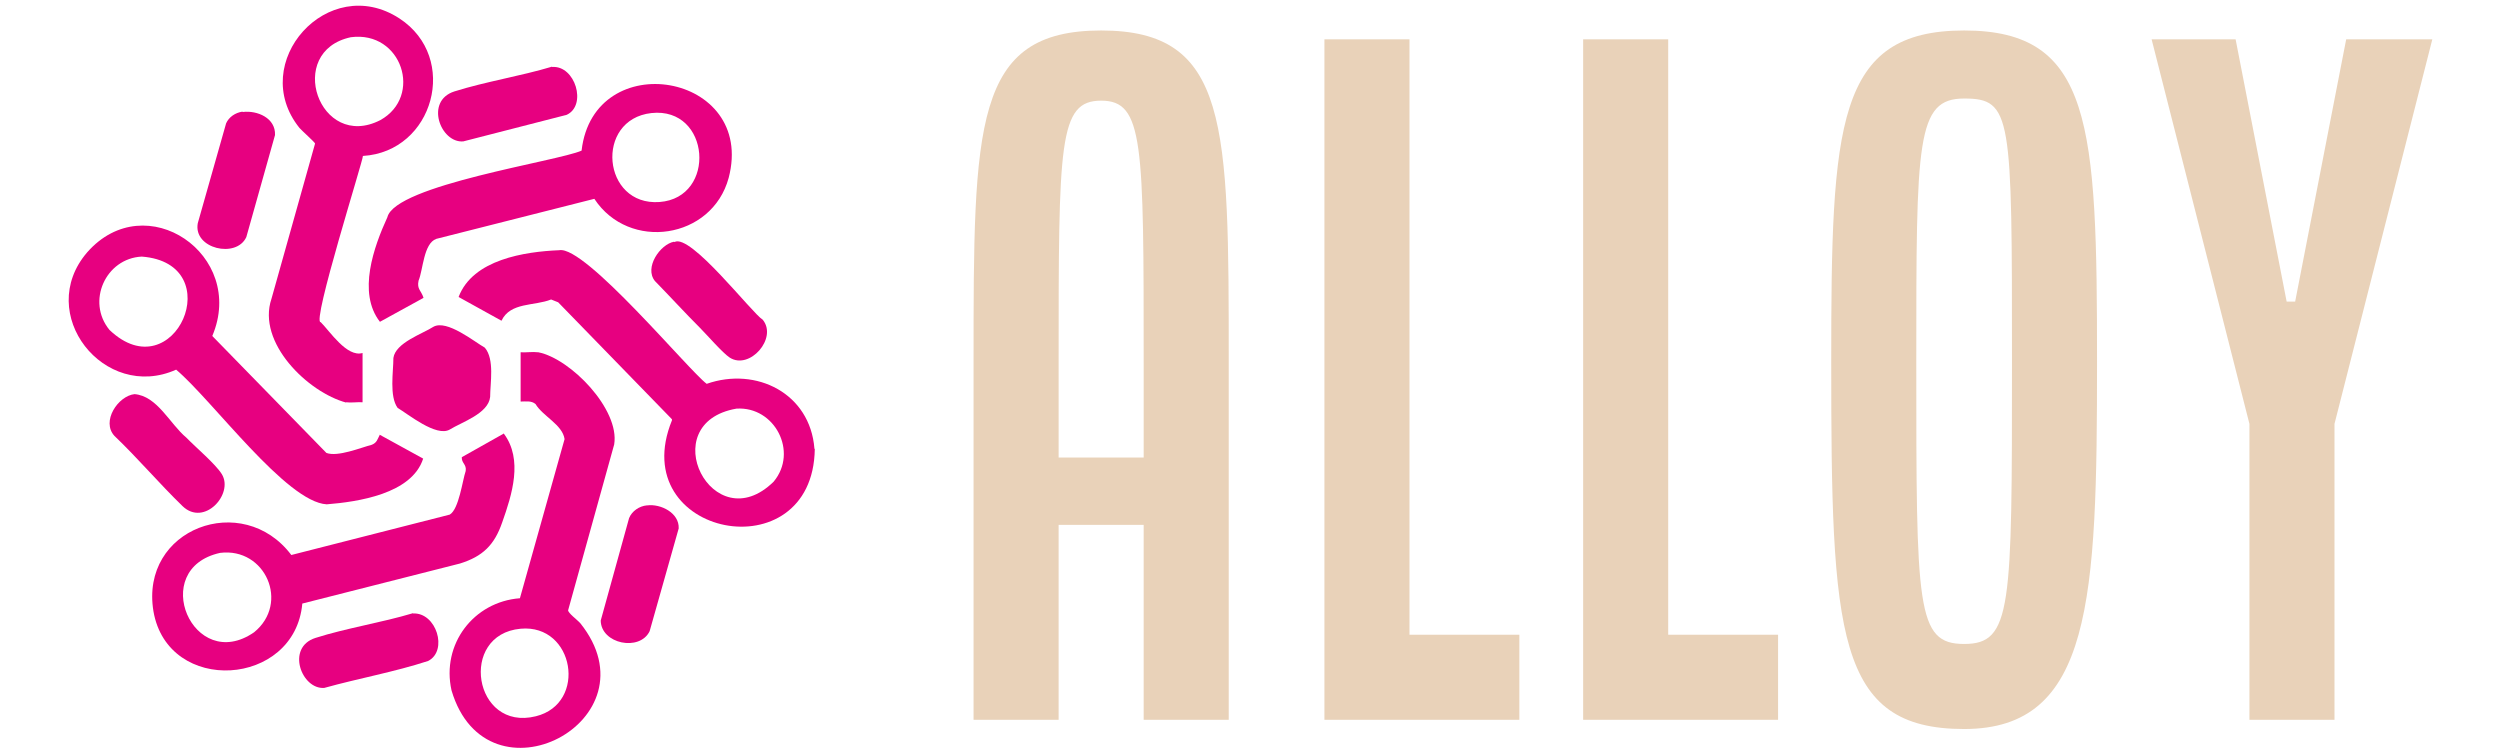 <?xml version="1.0" encoding="UTF-8"?>
<svg xmlns="http://www.w3.org/2000/svg" version="1.1" viewBox="0 0 705.4 213">
  <defs>
    <style>
      .st0 {
        fill: #e9d2b9;
      }

      .st1 {
        fill: #e70080;
      }
    </style>
  </defs>
  <g id="word">
    <path class="st0" d="M274.7,203.1v-101c0-67.1,0-93.5,36-93.5s36,26.4,36,93.5v101h-24v-55h-24v55h-24ZM298.7,129.1h24v-26.4c0-62.5,0-74.3-12-74.3s-12,11.8-12,74.3v26.4ZM373.7,203.1V11.1h24v168h31v24h-55ZM446.7,203.1V11.1h24v168h31v24s-55,0-55,0ZM516.7,102.1c0-67.1,1.4-93.5,37.5-93.5s37.5,26.4,37.5,93.5-1.4,103.6-37.5,103.6-37.5-26.7-37.5-103.6h0ZM540.7,102.1c0,69.5,0,79.6,13.5,79.6s13.5-10.1,13.5-79.6,0-74.3-13.5-74.3-13.5,11.8-13.5,74.3ZM607.1,11.1h23.7l14.4,74h2.4l14.4-74h24.3l-27.6,108.5v83.5h-24v-83.5l-27.6-108.5Z"/>
  </g>
  <g id="logo">
    <path class="st1" d="M229.9,126.7c-.5,35.1-53.7,24.8-40.3-8.1v-.3c0,0-32.1-33-32.1-33l-2-.8c-4.7,1.9-11.5.7-14,6l-12.1-6.7c4-10.6,18.7-12.8,28.4-13.2,7.3-1.4,36.5,33.9,41.6,37.7,14-4.9,29.2,2.7,30.4,18.3h0ZM207.8,115.3c-23.6,4.1-6.7,37.5,10.5,20.6,7-8.4.3-21.3-10.5-20.6Z"/>
    <path class="st1" d="M119.4,84.1l-12.2,6.7c-6.4-8.2-1.7-21.2,2.1-29.5,2.2-9.1,48.1-15.8,54.8-18.8,3.4-29.7,49.3-22,41.5,7.7-4.7,17.3-28.1,20.8-37.9,5.9l-44.6,11.3c-3.6,1.3-3.7,8.7-5,11.8-.5,2.4.7,2.7,1.4,4.8ZM183.8,31.9c-16.1,1.8-13.9,26.3,2.3,25.1s14.4-26.9-2.3-25.1Z"/>
    <path class="st1" d="M151.9,99.4c9.1,1.8,23,16.1,21.4,26l-13,46.8c0,.8,2.6,2.7,3.4,3.6,22.1,27.5-26.3,52.8-36.3,19-2.9-13,6.2-25,19.3-26l12.6-44.9c-.6-4.1-6.1-6.4-8.2-9.9-1.2-1-2.7-.7-4.2-.7v-13.9c1.6.1,3.4-.2,4.9,0h0ZM146.9,177.4c-17.6,1.6-13.3,29.1,4.3,24.7,14.6-3.6,10.9-26.1-4.3-24.7Z"/>
    <path class="st1" d="M97.7,113.6c-10.8-2.9-25.3-16.9-21.1-29.3l12.3-43.8c0-.3-3.7-3.6-4.4-4.4-14.8-18.4,8.1-44,28.2-30.9,17,11.1,9.7,37.6-10.3,38.8.2.8-14.6,47.5-11.9,46.9,2.6,2.6,7.4,10,11.8,8.7v13.9c-1.5-.1-3.2.2-4.7,0h0ZM99,10.5c-18.7,4-8.9,32.2,8.3,23.4,12.1-6.7,6.1-25.3-8.3-23.4Z"/>
    <path class="st1" d="M107.2,122.7l12.2,6.7c-3.2,10-18.5,12.2-27.2,12.9-11.4-.6-32.2-29.3-42.5-38-20.3,9.1-40-15.8-25.1-33.1,16.5-18.8,45,.7,35.3,23.6l32.2,33c3.2,1.2,9.7-1.5,12.8-2.3,1.5-.6,1.6-1.6,2.3-2.9h0ZM40,72.4c-10.2.5-15.7,12.7-9.1,20.7,18.3,17.4,34.1-18.8,9.1-20.7Z"/>
    <path class="st1" d="M142.2,122.4c5.4,7.3,2.3,17.1-.5,25-2.2,6.4-5.5,9.6-11.9,11.6l-44.5,11.3c-2.1,23.6-37.9,25.9-42,2.2-3.9-23.4,25.2-34.1,38.9-15.9l44.7-11.4c2.6-1.5,3.6-9.7,4.5-12.3.3-1.9-1.2-2.2-1.1-3.9l11.9-6.7h0ZM62.1,156c-20.4,4.5-7.6,34.3,9.6,22.4,10.1-8.2,3.2-24-9.6-22.4Z"/>
    <path class="st1" d="M136.8,98.1c2.8,3.3,1.5,10,1.5,13.9-.5,4.7-8,7.1-11.4,9.2-3.8,2.2-11.8-4.4-14.7-6.1-2.4-3.3-1.2-10.2-1.2-14.1.6-4.3,8.2-6.8,11.3-8.8,3.8-2.1,11.5,4.2,14.5,5.9Z"/>
    <path class="st1" d="M68.5,31.6c4.1-.5,9.3,1.7,9.1,6.5l-8.1,28.8c-2.8,6.1-15,3.3-13.7-3.9l8-28.2c.8-1.8,2.6-3,4.6-3.3Z"/>
    <path class="st1" d="M190.3,68.3c4.5-2.6,21.9,20.1,24.9,21.9,4.3,5.2-3.7,14.3-9.3,10.7-2-1.3-6.4-6.4-8.4-8.4-4.3-4.3-8.4-8.8-12.7-13.2-3.1-3.8,1.5-10.4,5.4-11.1h0Z"/>
    <path class="st1" d="M37.9,111.2c6.5.5,10,8.4,14.7,12.3,2.7,2.8,8.2,7.4,10,10.3,3.4,5.6-5,14.9-11.1,9-6.6-6.4-12.6-13.5-19.2-19.8-3.8-4.1,1-11.3,5.7-11.8h0Z"/>
    <path class="st1" d="M182.6,142.6c3.8-.5,9.1,2.1,8.9,6.5l-8.2,29c-2.8,5.8-13.7,3.6-13.8-3l8-28.9c.8-2,2.9-3.4,5-3.6h0Z"/>
    <path class="st1" d="M116.5,173.1c6.6-.4,10,10.5,4.3,13.4-9.5,3.1-19.6,4.9-29.3,7.6-6.4.5-10.9-11.4-2.5-14.1,8.8-2.8,18.6-4.3,27.6-7h0Z"/>
    <path class="st1" d="M155.8,18.9c6.5-.5,9.9,10.8,4.1,13.5l-29.2,7.5c-6.4.5-10.9-11.4-2.5-14.1,8.9-2.8,18.6-4.3,27.6-7h0Z"/>
  </g>
</svg>